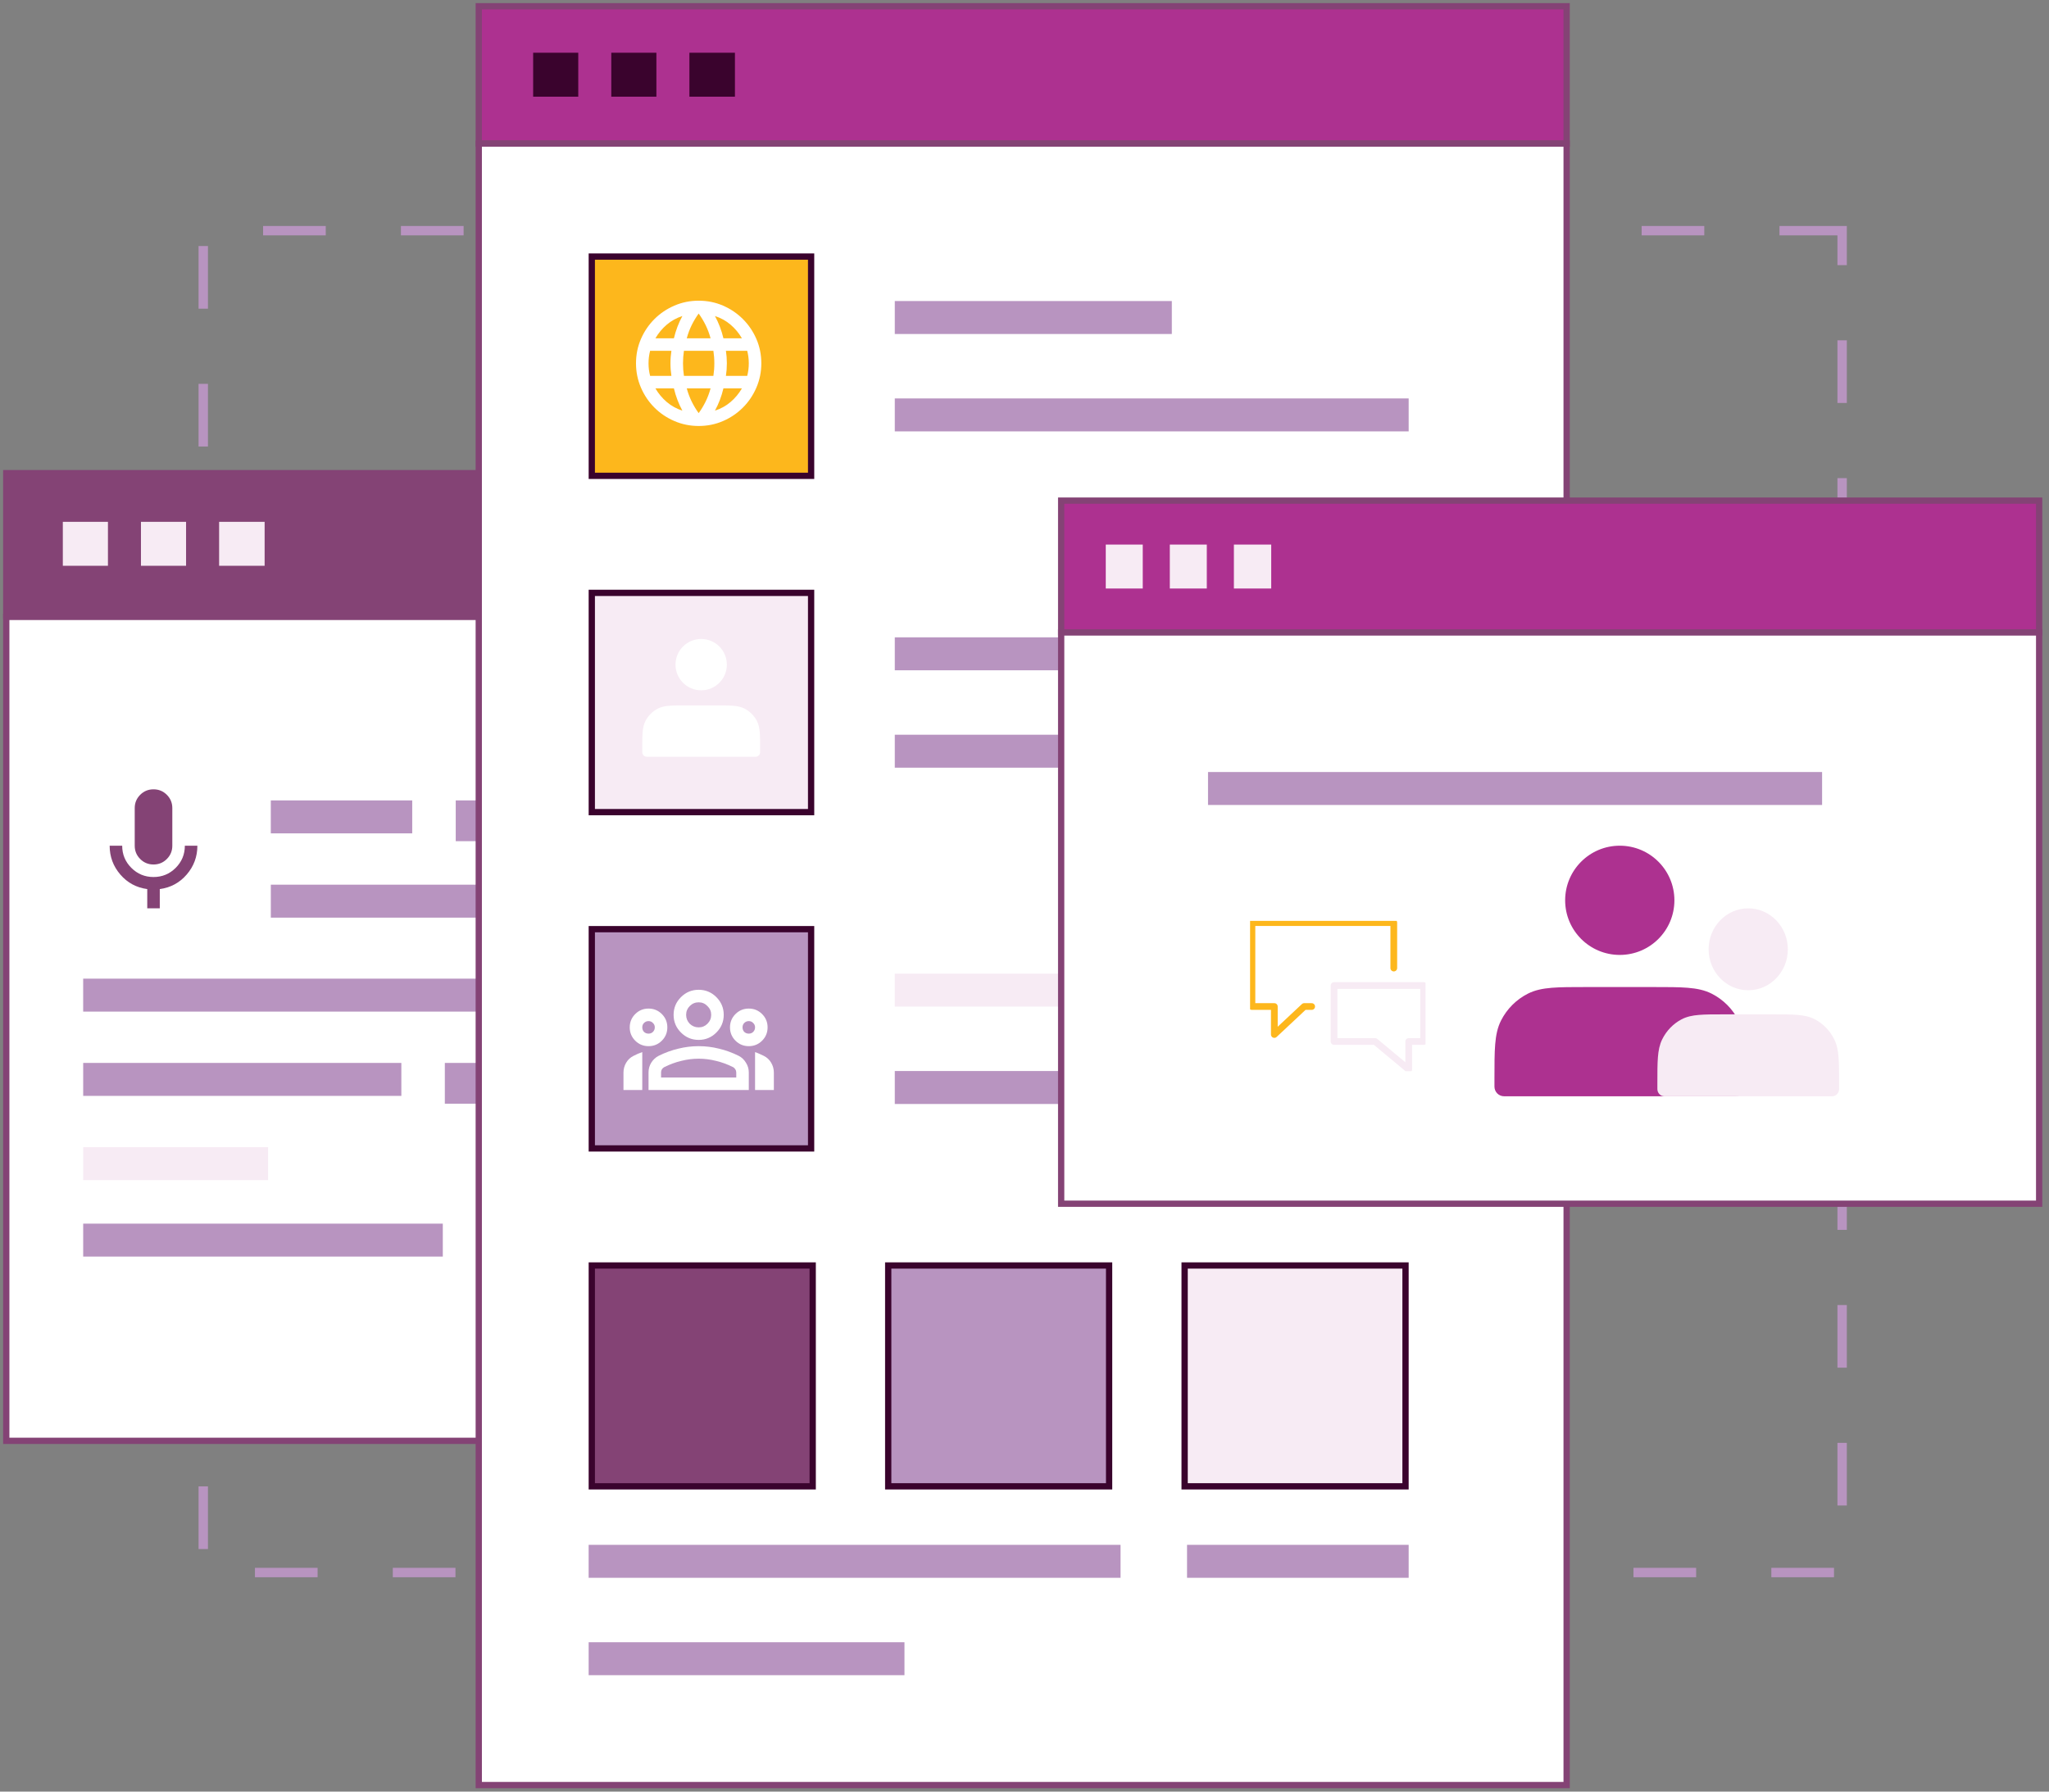 <svg width="327" height="286" viewBox="0 0 327 286" fill="none" xmlns="http://www.w3.org/2000/svg">
<rect x="0" y="0" width="327" height="286" fill="#808080" stroke="none"/>
<g clip-path="url(#clip0_188_8299)">
<g clip-path="url(#clip1_188_8299)">
<path d="M293.987 36.824H32.438V251.025H293.987V36.824Z" stroke="#B894C0" stroke-width="1.5" stroke-dasharray="10 12"/>
<path d="M191.273 75.531H1V98.329H191.273V75.531Z" fill="#EDEFFF"/>
<path d="M191.273 75.531H1V98.329H191.273V75.531Z" fill="#844375"/>
<path d="M191.273 75.531H1V98.329H191.273V75.531Z" stroke="#844375"/>
<path d="M10.027 86.809H17.227" stroke="#F7EBF4" stroke-width="7.015"/>
<path d="M22.496 86.809H29.695" stroke="#F7EBF4" stroke-width="7.015"/>
<path d="M34.969 86.809H42.232" stroke="#F7EBF4" stroke-width="7.015"/>
<path d="M191.273 98.477V230.001H1V98.477H191.273Z" fill="white" stroke="#844375"/>
<path d="M65.785 133.031V127.77H43.218V133.031H65.785Z" fill="#B894C0"/>
<path d="M179.875 134.279V127.77H72.731V134.279H179.875Z" fill="#B894C0"/>
<path d="M179.875 146.484V141.223H43.221V146.484H179.875Z" fill="#B894C0"/>
<path d="M89.219 161.484V156.223H13.273V161.484H89.219Z" fill="#B894C0"/>
<path d="M179.871 162.732V156.223H96.162V162.732H179.871Z" fill="#E4E4E4"/>
<path d="M64.051 174.937V169.676H13.276V174.937H64.051Z" fill="#B894C0"/>
<path d="M179.871 176.185V169.676H70.991V176.185H179.871Z" fill="#B894C0"/>
<path d="M42.785 188.39V183.129H13.275V188.39H42.785Z" fill="#F7EBF4"/>
<path d="M70.668 200.593V195.332H13.276V200.593H70.668Z" fill="#B894C0"/>
<path d="M250.019 1H76.406V22.921H250.019V1Z" fill="#EDEFFF"/>
<path d="M250.019 1H76.406V22.921H250.019V1Z" fill="#AD3190"/>
<path d="M250.019 1H76.406V22.921H250.019V1Z" stroke="#844375"/>
<path d="M85.086 11.926H92.285" stroke="#3A032D" stroke-width="7.015"/>
<path d="M97.555 11.926H104.754" stroke="#3A032D" stroke-width="7.015"/>
<path d="M110.023 11.926H117.287" stroke="#3A032D" stroke-width="7.015"/>
<path d="M250.019 22.922H76.406V284.952H250.019V22.922Z" fill="white"/>
<path d="M250.019 22.922H76.406V284.952H250.019V22.922Z" stroke="#844375"/>
<path d="M129.445 40.957H94.445V75.957H129.445V40.957Z" fill="#FDB71C"/>
<path d="M129.445 40.957H94.445V75.957H129.445V40.957Z" stroke="#3A032D"/>
<path d="M187.012 53.316V48.055H142.8V53.316H187.012Z" fill="#B894C0"/>
<path d="M224.809 68.863V63.602L142.8 63.602V68.863H224.809Z" fill="#B894C0"/>
<path d="M129.445 94.641H94.445V129.641H129.445V94.641Z" fill="#F7EBF4"/>
<path d="M129.445 94.641H94.445V129.641H129.445V94.641Z" stroke="#3A032D"/>
<path d="M187.012 106.999V101.738H142.8V106.999H187.012Z" fill="#B894C0"/>
<path d="M224.809 122.546V117.285H142.8V122.546H224.809Z" fill="#B894C0"/>
<path d="M129.445 148.324H94.445V183.324H129.445V148.324Z" fill="#B894C0"/>
<path d="M129.445 148.324H94.445V183.324H129.445V148.324Z" stroke="#3A032D"/>
<path d="M187.012 160.683V155.422H142.8V160.683H187.012Z" fill="#F7EBF4"/>
<path d="M224.809 176.23V170.969H142.8V176.23H224.809Z" fill="#B894C0"/>
<path d="M129.699 202.012H94.445V237.265H129.699V202.012Z" fill="#844375" stroke="#3A032D"/>
<path d="M177.003 202.012H141.75V237.265H177.003V202.012Z" fill="#B894C0" stroke="#3A032D"/>
<path d="M224.308 202.012H189.055V237.265H224.308V202.012Z" fill="#F7EBF4" stroke="#3A032D"/>
<path d="M178.828 251.866V246.605H93.942V251.866H178.828Z" fill="#B894C0"/>
<path d="M224.809 251.866V246.605H189.44V251.866H224.809Z" fill="#B894C0"/>
<path d="M144.344 267.413V262.152H93.943V267.413H144.344Z" fill="#B894C0"/>
<path d="M325.428 79.914H169.352V100.958H325.428V79.914Z" fill="#EDEFFF"/>
<path d="M325.428 79.914H169.352V100.958H325.428V79.914Z" fill="#AD3190"/>
<path d="M325.428 79.914H169.352V100.958H325.428V79.914Z" stroke="#844375"/>
<path d="M176.469 90.438H182.372" stroke="#F7EBF4" stroke-width="7.015"/>
<path d="M186.691 90.438H192.594" stroke="#F7EBF4" stroke-width="7.015"/>
<path d="M196.918 90.438H202.874" stroke="#F7EBF4" stroke-width="7.015"/>
<path d="M325.428 100.961V192.152H169.352V100.961H325.428Z" fill="white" stroke="#844375"/>
<path d="M290.788 123.238H192.789V128.499H290.788V123.238Z" fill="#B894C0"/>
<path d="M107.804 106.098C107.804 103.835 109.638 102 111.902 102C114.165 102 116 103.835 116 106.098C116 108.362 114.165 110.196 111.902 110.196C109.638 110.196 107.804 108.362 107.804 106.098ZM109.363 112.607H114.441C115.494 112.607 116.328 112.607 117.001 112.662C117.689 112.718 118.271 112.836 118.803 113.106C119.664 113.546 120.365 114.246 120.804 115.108C121.075 115.64 121.192 116.222 121.249 116.91C121.304 117.582 121.304 118.417 121.304 119.47V120.08C121.304 120.48 120.98 120.804 120.58 120.804H103.223C102.824 120.804 102.5 120.48 102.5 120.08V119.47C102.5 118.417 102.5 117.582 102.555 116.91C102.611 116.222 102.728 115.64 102.999 115.108C103.438 114.246 104.139 113.546 105.001 113.106C105.532 112.836 106.115 112.718 106.802 112.662C107.475 112.607 108.31 112.607 109.363 112.607Z" fill="white"/>
<path d="M249.782 143.718C249.782 138.903 253.685 135 258.5 135C263.315 135 267.218 138.903 267.218 143.718C267.218 148.533 263.315 152.436 258.5 152.436C253.685 152.436 249.782 148.533 249.782 143.718ZM253.099 157.564H263.901C266.141 157.564 267.917 157.564 269.348 157.681C270.811 157.801 272.049 158.05 273.18 158.626C275.013 159.56 276.504 161.051 277.438 162.884C278.014 164.015 278.264 165.253 278.383 166.716C278.5 168.147 278.5 169.923 278.5 172.163V173.462C278.5 174.311 277.811 175 276.962 175H240.038C239.189 175 238.5 174.311 238.5 173.462V172.163C238.5 169.923 238.5 168.147 238.617 166.716C238.736 165.253 238.986 164.015 239.562 162.884C240.496 161.051 241.987 159.56 243.82 158.626C244.951 158.05 246.189 157.801 247.652 157.681C249.083 157.564 250.859 157.564 253.099 157.564Z" fill="#AD3190"/>
<path d="M272.679 151.538C272.679 147.927 275.509 145 279 145C282.491 145 285.321 147.927 285.321 151.538C285.321 155.15 282.491 158.077 279 158.077C275.509 158.077 272.679 155.15 272.679 151.538ZM275.084 161.923H282.916C284.54 161.923 285.827 161.923 286.865 162.011C287.926 162.1 288.823 162.287 289.643 162.72C290.972 163.42 292.053 164.538 292.73 165.913C293.148 166.761 293.329 167.69 293.415 168.787C293.5 169.861 293.5 171.192 293.5 172.872V173.846C293.5 174.483 293.001 175 292.385 175H265.615C264.999 175 264.5 174.483 264.5 173.846V172.872C264.5 171.192 264.5 169.861 264.585 168.787C264.671 167.69 264.852 166.761 265.27 165.913C265.947 164.538 267.028 163.42 268.357 162.72C269.177 162.288 270.074 162.1 271.135 162.011C272.173 161.923 273.46 161.923 275.084 161.923Z" fill="#F7EBF4"/>
</g>
<g clip-path="url(#clip2_188_8299)">
<path d="M209.329 160.673H208.137L203.371 165.138V160.673H199.797V147.277H222.435V154.533" stroke="#FDB71C" stroke-width="1.074" stroke-linecap="round" stroke-linejoin="round"/>
<path d="M212.902 166.254H219.456L224.817 170.72V166.254H227.2V157.324H212.902V166.254Z" stroke="#F7EBF4" stroke-width="1.074" stroke-linecap="round" stroke-linejoin="round"/>
</g>
</g>
<path d="M111.5 68C110.133 68 108.842 67.737 107.625 67.213C106.408 66.688 105.346 65.971 104.438 65.062C103.529 64.154 102.813 63.092 102.288 61.875C101.762 60.658 101.5 59.367 101.5 58C101.5 56.617 101.762 55.321 102.288 54.112C102.813 52.904 103.529 51.846 104.438 50.938C105.346 50.029 106.408 49.312 107.625 48.788C108.842 48.263 110.133 48 111.5 48C112.883 48 114.179 48.263 115.387 48.788C116.596 49.312 117.654 50.029 118.562 50.938C119.471 51.846 120.187 52.904 120.712 54.112C121.237 55.321 121.5 56.617 121.5 58C121.5 59.367 121.237 60.658 120.712 61.875C120.187 63.092 119.471 64.154 118.562 65.062C117.654 65.971 116.596 66.688 115.387 67.213C114.179 67.737 112.883 68 111.5 68ZM111.5 65.95C111.933 65.35 112.308 64.725 112.625 64.075C112.942 63.425 113.2 62.733 113.4 62H109.6C109.8 62.733 110.058 63.425 110.375 64.075C110.692 64.725 111.067 65.35 111.5 65.95ZM108.9 65.55C108.6 65 108.338 64.429 108.113 63.837C107.888 63.246 107.7 62.633 107.55 62H104.6C105.083 62.833 105.687 63.558 106.412 64.175C107.137 64.792 107.967 65.25 108.9 65.55ZM114.1 65.55C115.033 65.25 115.863 64.792 116.588 64.175C117.313 63.558 117.917 62.833 118.4 62H115.45C115.3 62.633 115.112 63.246 114.887 63.837C114.662 64.429 114.4 65 114.1 65.55ZM103.75 60H107.15C107.1 59.667 107.062 59.337 107.037 59.013C107.012 58.688 107 58.35 107 58C107 57.65 107.012 57.312 107.037 56.987C107.062 56.663 107.1 56.333 107.15 56H103.75C103.667 56.333 103.604 56.663 103.562 56.987C103.521 57.312 103.5 57.65 103.5 58C103.5 58.35 103.521 58.688 103.562 59.013C103.604 59.337 103.667 59.667 103.75 60ZM109.15 60H113.85C113.9 59.667 113.938 59.337 113.963 59.013C113.988 58.688 114 58.35 114 58C114 57.65 113.988 57.312 113.963 56.987C113.938 56.663 113.9 56.333 113.85 56H109.15C109.1 56.333 109.062 56.663 109.037 56.987C109.012 57.312 109 57.65 109 58C109 58.35 109.012 58.688 109.037 59.013C109.062 59.337 109.1 59.667 109.15 60ZM115.85 60H119.25C119.333 59.667 119.396 59.337 119.438 59.013C119.479 58.688 119.5 58.35 119.5 58C119.5 57.65 119.479 57.312 119.438 56.987C119.396 56.663 119.333 56.333 119.25 56H115.85C115.9 56.333 115.938 56.663 115.963 56.987C115.988 57.312 116 57.65 116 58C116 58.35 115.988 58.688 115.963 59.013C115.938 59.337 115.9 59.667 115.85 60ZM115.45 54H118.4C117.917 53.167 117.313 52.442 116.588 51.825C115.863 51.208 115.033 50.75 114.1 50.45C114.4 51 114.662 51.571 114.887 52.163C115.112 52.754 115.3 53.367 115.45 54ZM109.6 54H113.4C113.2 53.267 112.942 52.575 112.625 51.925C112.308 51.275 111.933 50.65 111.5 50.05C111.067 50.65 110.692 51.275 110.375 51.925C110.058 52.575 109.8 53.267 109.6 54ZM104.6 54H107.55C107.7 53.367 107.888 52.754 108.113 52.163C108.338 51.571 108.6 51 108.9 50.45C107.967 50.75 107.137 51.208 106.412 51.825C105.687 52.442 105.083 53.167 104.6 54Z" fill="white"/>
<path d="M24.5 138C23.667 138 22.958 137.708 22.375 137.125C21.792 136.542 21.5 135.833 21.5 135V129C21.5 128.167 21.792 127.458 22.375 126.875C22.958 126.292 23.667 126 24.5 126C25.333 126 26.042 126.292 26.625 126.875C27.208 127.458 27.5 128.167 27.5 129V135C27.5 135.833 27.208 136.542 26.625 137.125C26.042 137.708 25.333 138 24.5 138ZM23.5 145V141.925C21.767 141.692 20.333 140.917 19.2 139.6C18.067 138.283 17.5 136.75 17.5 135H19.5C19.5 136.383 19.988 137.563 20.962 138.538C21.938 139.513 23.117 140 24.5 140C25.883 140 27.062 139.513 28.038 138.538C29.012 137.563 29.5 136.383 29.5 135H31.5C31.5 136.75 30.933 138.283 29.8 139.6C28.667 140.917 27.233 141.692 25.5 141.925V145H23.5Z" fill="#844375"/>
<g clip-path="url(#clip3_188_8299)">
<path d="M99.5 174V171.225C99.5 170.658 99.642 170.133 99.925 169.65C100.208 169.167 100.6 168.8 101.1 168.55C101.333 168.433 101.558 168.325 101.775 168.225C102.008 168.125 102.25 168.033 102.5 167.95V174H99.5ZM103.5 167C102.667 167 101.958 166.708 101.375 166.125C100.792 165.542 100.5 164.833 100.5 164C100.5 163.167 100.792 162.458 101.375 161.875C101.958 161.292 102.667 161 103.5 161C104.333 161 105.042 161.292 105.625 161.875C106.208 162.458 106.5 163.167 106.5 164C106.5 164.833 106.208 165.542 105.625 166.125C105.042 166.708 104.333 167 103.5 167ZM103.5 165C103.783 165 104.017 164.908 104.2 164.725C104.4 164.525 104.5 164.283 104.5 164C104.5 163.717 104.4 163.483 104.2 163.3C104.017 163.1 103.783 163 103.5 163C103.217 163 102.975 163.1 102.775 163.3C102.592 163.483 102.5 163.717 102.5 164C102.5 164.283 102.592 164.525 102.775 164.725C102.975 164.908 103.217 165 103.5 165ZM103.5 174V171.2C103.5 170.633 103.642 170.117 103.925 169.65C104.225 169.167 104.617 168.8 105.1 168.55C106.133 168.033 107.183 167.65 108.25 167.4C109.317 167.133 110.4 167 111.5 167C112.6 167 113.683 167.133 114.75 167.4C115.817 167.65 116.867 168.033 117.9 168.55C118.383 168.8 118.767 169.167 119.05 169.65C119.35 170.117 119.5 170.633 119.5 171.2V174H103.5ZM105.5 172H117.5V171.2C117.5 171.017 117.45 170.85 117.35 170.7C117.267 170.55 117.15 170.433 117 170.35C116.1 169.9 115.192 169.567 114.275 169.35C113.358 169.117 112.433 169 111.5 169C110.567 169 109.642 169.117 108.725 169.35C107.808 169.567 106.9 169.9 106 170.35C105.85 170.433 105.725 170.55 105.625 170.7C105.542 170.85 105.5 171.017 105.5 171.2V172ZM111.5 166C110.4 166 109.458 165.608 108.675 164.825C107.892 164.042 107.5 163.1 107.5 162C107.5 160.9 107.892 159.958 108.675 159.175C109.458 158.392 110.4 158 111.5 158C112.6 158 113.542 158.392 114.325 159.175C115.108 159.958 115.5 160.9 115.5 162C115.5 163.1 115.108 164.042 114.325 164.825C113.542 165.608 112.6 166 111.5 166ZM111.5 164C112.05 164 112.517 163.808 112.9 163.425C113.3 163.025 113.5 162.55 113.5 162C113.5 161.45 113.3 160.983 112.9 160.6C112.517 160.2 112.05 160 111.5 160C110.95 160 110.475 160.2 110.075 160.6C109.692 160.983 109.5 161.45 109.5 162C109.5 162.55 109.692 163.025 110.075 163.425C110.475 163.808 110.95 164 111.5 164ZM119.5 167C118.667 167 117.958 166.708 117.375 166.125C116.792 165.542 116.5 164.833 116.5 164C116.5 163.167 116.792 162.458 117.375 161.875C117.958 161.292 118.667 161 119.5 161C120.333 161 121.042 161.292 121.625 161.875C122.208 162.458 122.5 163.167 122.5 164C122.5 164.833 122.208 165.542 121.625 166.125C121.042 166.708 120.333 167 119.5 167ZM119.5 165C119.783 165 120.017 164.908 120.2 164.725C120.4 164.525 120.5 164.283 120.5 164C120.5 163.717 120.4 163.483 120.2 163.3C120.017 163.1 119.783 163 119.5 163C119.217 163 118.975 163.1 118.775 163.3C118.592 163.483 118.5 163.717 118.5 164C118.5 164.283 118.592 164.525 118.775 164.725C118.975 164.908 119.217 165 119.5 165ZM120.5 174V167.95C120.75 168.033 120.983 168.125 121.2 168.225C121.433 168.325 121.667 168.433 121.9 168.55C122.4 168.8 122.792 169.167 123.075 169.65C123.358 170.133 123.5 170.658 123.5 171.225V174H120.5Z" fill="white"/>
</g>
<defs>
<clipPath id="clip0_188_8299">
<rect width="327" height="286" fill="white"/>
</clipPath>
<clipPath id="clip1_188_8299">
<rect width="327" height="286" fill="white"/>
</clipPath>
<clipPath id="clip2_188_8299">
<rect width="28" height="24" fill="white" transform="translate(199.5 147)"/>
</clipPath>
<clipPath id="clip3_188_8299">
<rect width="24" height="24" fill="white" transform="translate(99.5 154)"/>
</clipPath>
</defs>
</svg>
